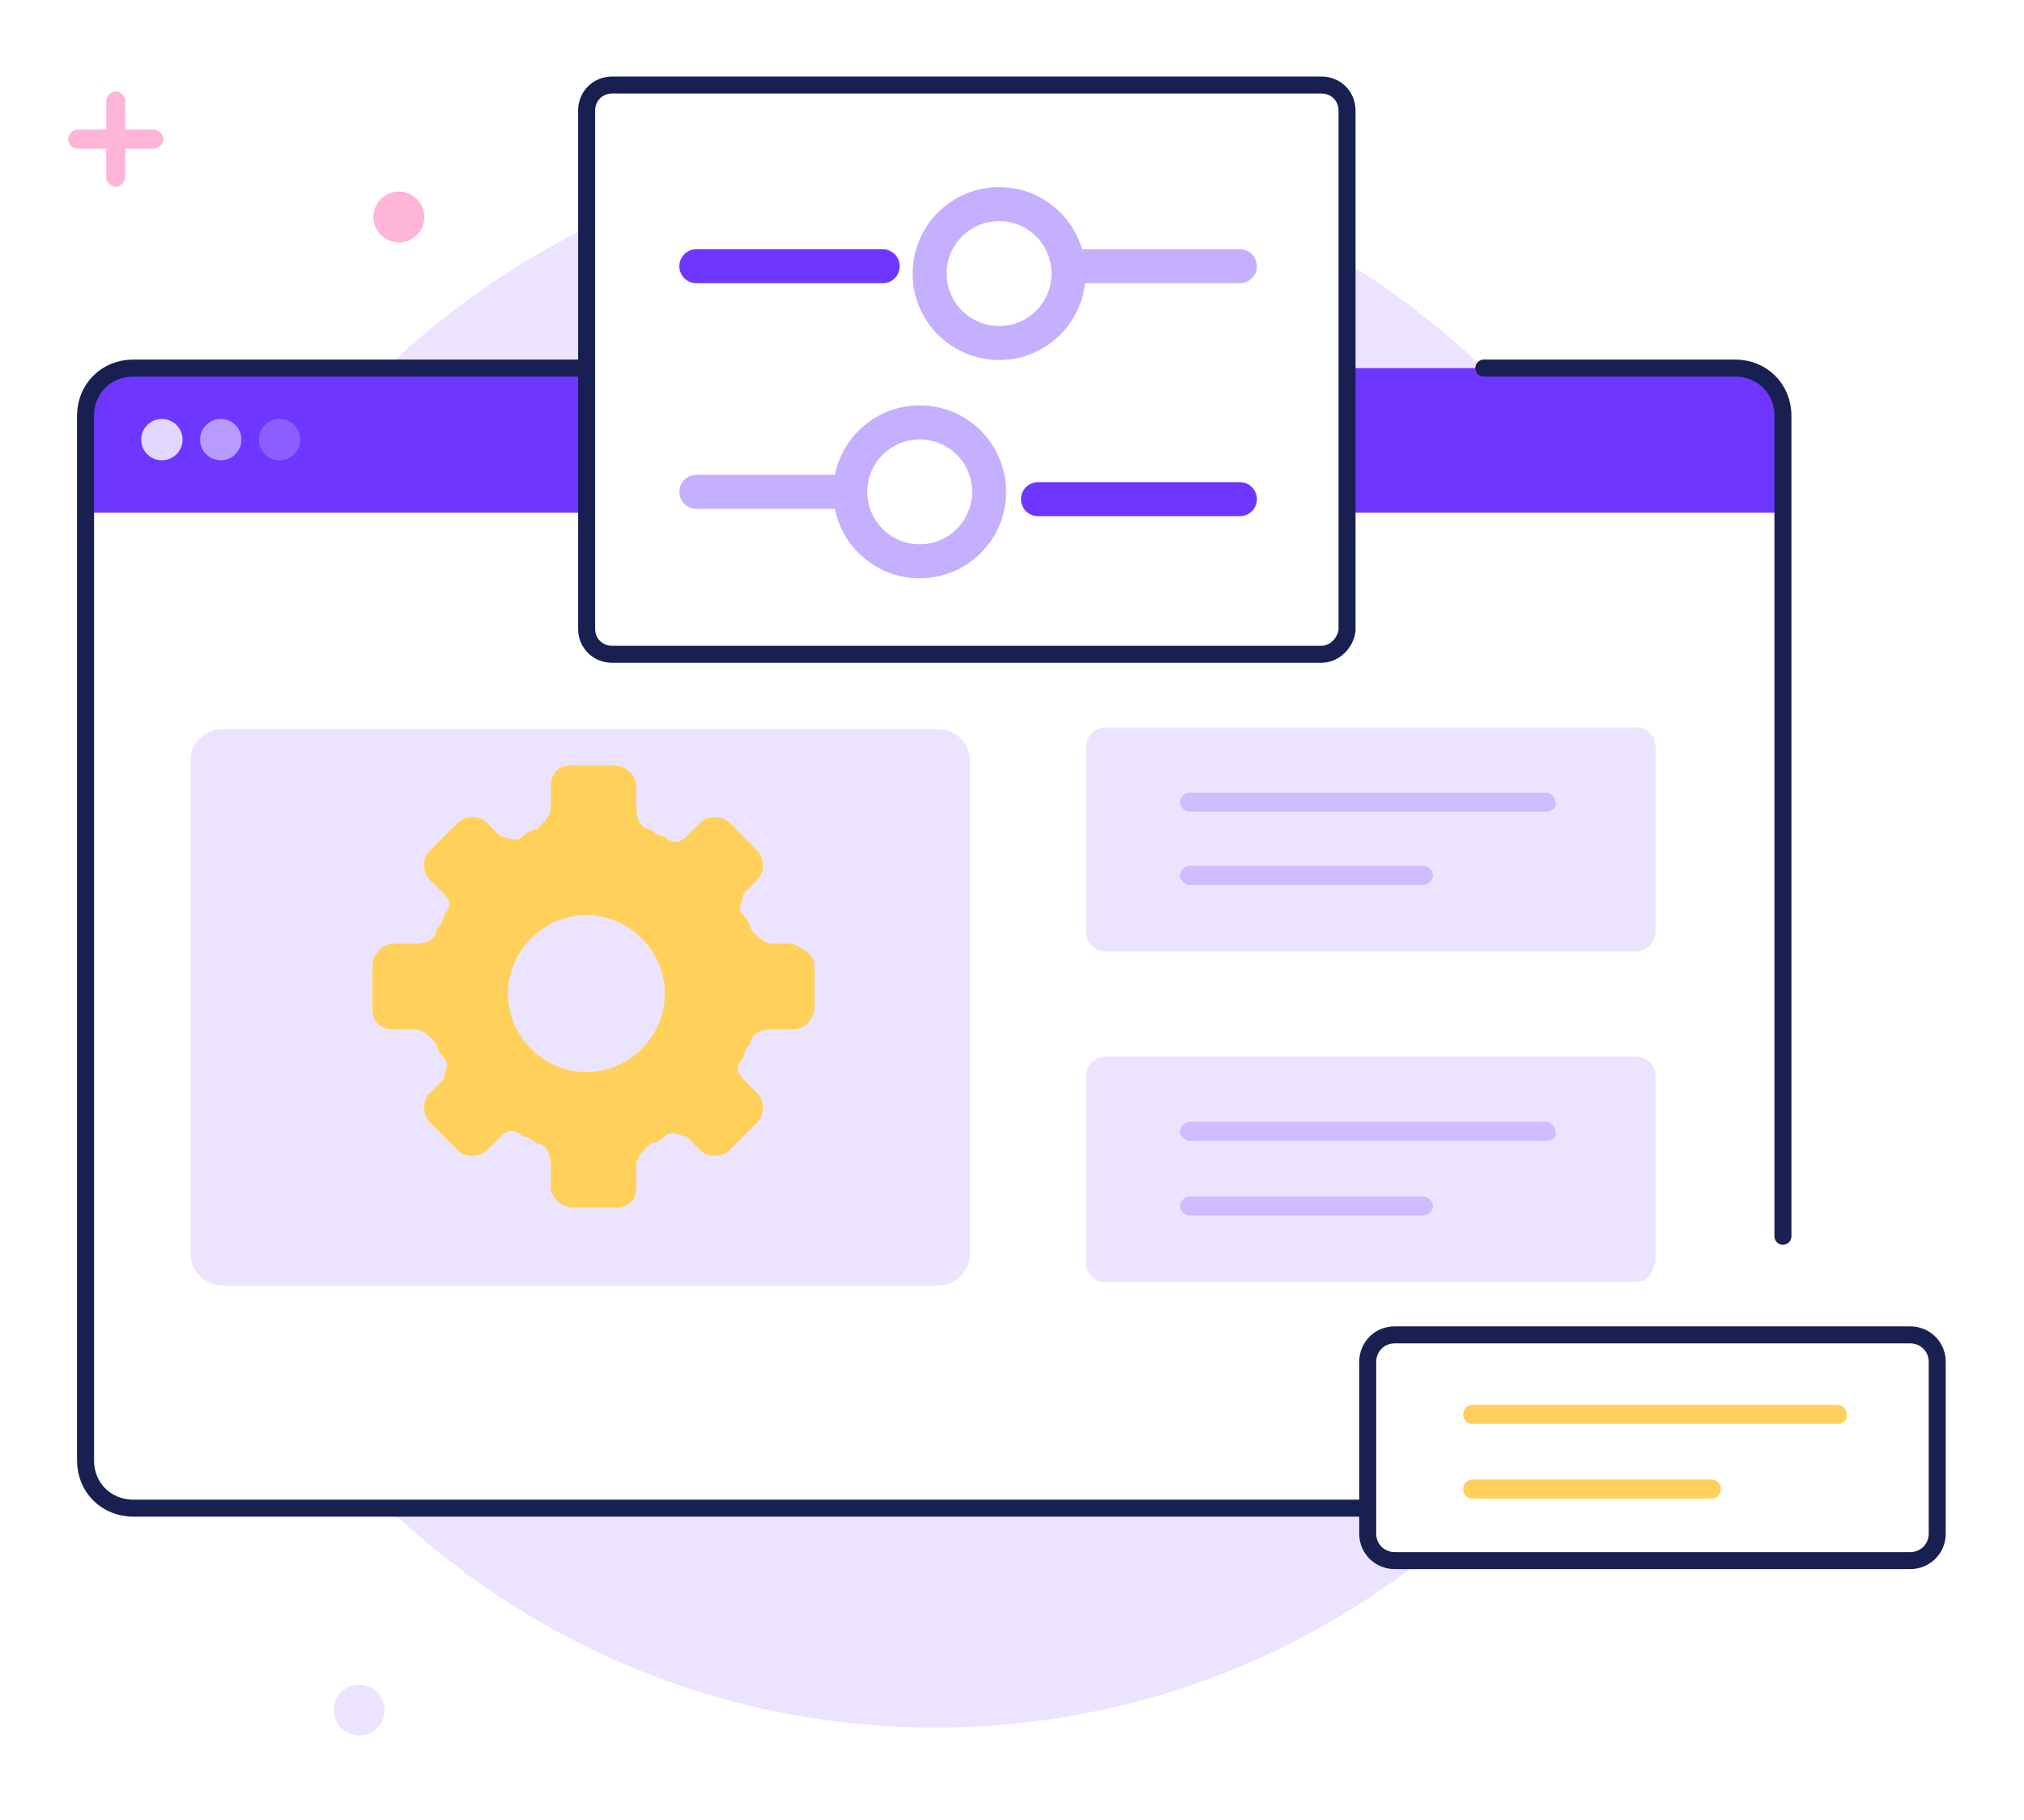 <svg width="119" height="107" viewBox="0 0 119 107" fill="none" xmlns="http://www.w3.org/2000/svg">
<g filter="url(#filter0_d_1919_3951)">
<path d="M21.117 98.039C21.944 98.039 22.614 97.369 22.614 96.543C22.614 95.717 21.944 95.047 21.117 95.047C20.291 95.047 19.621 95.717 19.621 96.543C19.621 97.369 20.291 98.039 21.117 98.039Z" fill="#ECE4FF"/>
<path d="M9.051 3.618H7.367V1.935C7.367 1.655 7.087 1.374 6.806 1.374C6.525 1.374 6.245 1.655 6.245 1.935V3.618H4.561C4.281 3.618 4 3.898 4 4.179C4 4.459 4.281 4.74 4.561 4.74H6.245V6.422C6.245 6.703 6.525 6.983 6.806 6.983C7.087 6.983 7.367 6.703 7.367 6.422V4.74H9.051C9.331 4.74 9.612 4.459 9.612 4.179C9.612 3.898 9.331 3.618 9.051 3.618Z" fill="#FFB5D7"/>
<path d="M23.454 10.255C24.28 10.255 24.95 9.585 24.95 8.759C24.95 7.933 24.28 7.264 23.454 7.264C22.627 7.264 21.957 7.933 21.957 8.759C21.957 9.585 22.627 10.255 23.454 10.255Z" fill="#FFB5D7"/>
<path d="M54.975 97.572C80.647 97.572 101.459 76.769 101.459 51.109C101.459 25.448 80.647 4.646 54.975 4.646C29.302 4.646 8.49 25.448 8.49 51.109C8.49 76.769 29.302 97.572 54.975 97.572Z" fill="#ECE4FF"/>
<path d="M102.114 17.641C103.704 17.641 104.92 18.856 104.92 20.445V81.866C104.92 83.455 103.704 84.67 102.114 84.67H7.835C6.245 84.67 5.029 83.455 5.029 81.866V20.445C5.029 18.856 6.245 17.641 7.835 17.641H102.114Z" fill="white"/>
<path d="M104.92 20.445V26.148H5.029V20.445C5.029 18.856 6.245 17.641 7.835 17.641H102.114C103.61 17.641 104.92 18.856 104.92 20.445Z" fill="#6E37FF"/>
<path d="M87.242 17.641H102.02C103.61 17.641 104.826 18.856 104.826 20.445V68.684" stroke="#182052" stroke-miterlimit="10" stroke-linecap="round" stroke-linejoin="round"/>
<path d="M104.92 75.789V81.866C104.92 83.455 103.704 84.67 102.114 84.67H7.835C6.245 84.67 5.029 83.455 5.029 81.866V20.445C5.029 18.856 6.245 17.641 7.835 17.641H75.925" stroke="#182052" stroke-miterlimit="10" stroke-linecap="round" stroke-linejoin="round"/>
<path opacity="0.8" d="M9.519 23.063C10.19 23.063 10.735 22.519 10.735 21.847C10.735 21.176 10.19 20.632 9.519 20.632C8.847 20.632 8.303 21.176 8.303 21.847C8.303 22.519 8.847 23.063 9.519 23.063Z" fill="white"/>
<path opacity="0.5" d="M12.98 23.063C13.652 23.063 14.196 22.519 14.196 21.847C14.196 21.176 13.652 20.632 12.98 20.632C12.309 20.632 11.764 21.176 11.764 21.847C11.764 22.519 12.309 23.063 12.98 23.063Z" fill="white"/>
<path opacity="0.2" d="M16.441 23.063C17.112 23.063 17.657 22.519 17.657 21.847C17.657 21.176 17.112 20.632 16.441 20.632C15.769 20.632 15.225 21.176 15.225 21.847C15.225 22.519 15.769 23.063 16.441 23.063Z" fill="white"/>
<path d="M96.127 51.95H64.981C64.42 51.95 63.859 51.483 63.859 50.828V39.89C63.859 39.329 64.327 38.768 64.981 38.768H96.221C96.782 38.768 97.343 39.236 97.343 39.89V50.922C97.249 51.483 96.782 51.95 96.127 51.95Z" fill="#ECE4FF"/>
<path d="M97.249 70.273C97.249 70.834 96.782 71.395 96.127 71.395H64.981C64.42 71.395 63.859 70.928 63.859 70.273V59.242C63.859 58.681 64.327 58.12 64.981 58.12H96.221C96.782 58.12 97.343 58.588 97.343 59.242V70.273H97.249Z" fill="#ECE4FF"/>
<path d="M78.109 34.468H36.395C35.553 34.468 34.898 33.814 34.898 32.972V2.496C34.898 1.654 35.553 1 36.395 1H78.109C78.951 1 79.606 1.654 79.606 2.496V33.066C79.512 33.814 78.858 34.468 78.109 34.468Z" fill="white"/>
<path d="M77.701 34.468H35.987C35.145 34.468 34.49 33.814 34.49 32.972V2.496C34.49 1.654 35.145 1 35.987 1H77.701C78.543 1 79.198 1.654 79.198 2.496V33.066C79.104 33.814 78.45 34.468 77.701 34.468Z" stroke="#182052" stroke-miterlimit="10"/>
<path d="M112.308 87.755H82.004C81.162 87.755 80.414 87.101 80.414 86.166V76.07C80.414 75.228 81.068 74.481 82.004 74.481H112.308C113.149 74.481 113.898 75.135 113.898 76.07V86.166C113.898 87.101 113.149 87.755 112.308 87.755Z" fill="white"/>
<path d="M112.308 87.755H82.004C81.162 87.755 80.414 87.101 80.414 86.166V76.07C80.414 75.228 81.068 74.481 82.004 74.481H112.308C113.149 74.481 113.898 75.135 113.898 76.07V86.166C113.898 87.101 113.149 87.755 112.308 87.755Z" stroke="#182052" stroke-miterlimit="10"/>
<path d="M108.099 79.716H86.587C86.213 79.716 86.025 79.435 86.025 79.155C86.025 78.781 86.306 78.594 86.587 78.594H108.005C108.379 78.594 108.566 78.874 108.566 79.155C108.66 79.435 108.379 79.716 108.099 79.716Z" fill="#FFD15B"/>
<path d="M100.616 84.11H86.587C86.213 84.11 86.025 83.829 86.025 83.549C86.025 83.174 86.306 82.987 86.587 82.987H100.616C100.99 82.987 101.177 83.268 101.177 83.549C101.177 83.829 100.99 84.11 100.616 84.11Z" fill="#FFD15B"/>
<path d="M90.892 43.724H69.941C69.66 43.724 69.379 43.443 69.379 43.163C69.379 42.882 69.66 42.601 69.941 42.601H90.892C91.172 42.601 91.453 42.882 91.453 43.163C91.546 43.443 91.266 43.724 90.892 43.724Z" fill="#CFBBFF"/>
<path d="M83.69 48.024H69.941C69.66 48.024 69.379 47.744 69.379 47.463C69.379 47.182 69.66 46.902 69.941 46.902H83.69C83.97 46.902 84.251 47.182 84.251 47.463C84.251 47.744 83.97 48.024 83.69 48.024Z" fill="#CFBBFF"/>
<path d="M90.892 63.075H69.941C69.66 63.075 69.379 62.795 69.379 62.514C69.379 62.234 69.66 61.953 69.941 61.953H90.892C91.172 61.953 91.453 62.234 91.453 62.514C91.546 62.888 91.266 63.075 90.892 63.075Z" fill="#CFBBFF"/>
<path d="M83.69 67.469H69.941C69.66 67.469 69.379 67.189 69.379 66.908C69.379 66.627 69.66 66.347 69.941 66.347H83.69C83.97 66.347 84.251 66.627 84.251 66.908C84.251 67.189 83.97 67.469 83.69 67.469Z" fill="#CFBBFF"/>
<path d="M55.163 71.582H13.074C12.045 71.582 11.203 70.741 11.203 69.712V40.732C11.203 39.703 12.045 38.862 13.074 38.862H55.163C56.191 38.862 57.033 39.703 57.033 40.732V69.712C57.033 70.741 56.191 71.582 55.163 71.582Z" fill="#ECE4FF"/>
<path d="M46.64 51.483H45.382C44.96 51.483 44.542 51.064 44.124 50.645C44.124 50.226 43.706 49.803 43.706 49.803C43.284 49.385 43.706 48.966 43.706 48.547L44.542 47.71C44.96 47.291 44.96 46.449 44.542 46.03L42.866 44.355C42.448 43.936 41.607 43.936 41.189 44.355L40.349 45.192C39.931 45.611 39.509 45.611 39.091 45.192C38.673 45.192 38.251 44.774 38.251 44.774C37.833 44.774 37.415 44.355 37.415 43.517V42.257C37.415 41.419 36.575 41 36.157 41H33.64C32.8 41 32.382 41.419 32.382 42.257V43.517C32.382 43.936 31.964 44.355 31.542 44.774C31.124 44.774 30.706 45.192 30.706 45.192C30.284 45.611 29.866 45.192 29.448 45.192L28.608 44.355C28.189 43.936 27.349 43.936 26.931 44.355L25.251 46.03C24.833 46.449 24.833 47.291 25.251 47.71L26.091 48.547C26.509 48.966 26.509 49.385 26.091 49.803C26.091 50.226 25.673 50.645 25.673 50.645C25.673 51.064 25.251 51.483 24.415 51.483H23.157C22.316 51.483 21.898 52.321 21.898 52.739V55.256C21.898 56.094 22.316 56.517 23.157 56.517H24.415C24.833 56.517 25.251 56.936 25.673 57.355C25.673 57.774 26.091 58.192 26.091 58.192C26.509 58.611 26.091 59.03 26.091 59.453L25.251 60.291C24.833 60.709 24.833 61.547 25.251 61.966L26.931 63.645C27.349 64.064 28.189 64.064 28.608 63.645L29.448 62.808C29.866 62.385 30.284 62.385 30.706 62.808C31.124 62.808 31.542 63.226 31.542 63.226C31.964 63.226 32.382 63.645 32.382 64.483V65.744C32.382 66.581 33.218 67 33.64 67H36.157C36.993 67 37.415 66.581 37.415 65.744V64.483C37.415 64.064 37.833 63.645 38.251 63.226C38.673 63.226 39.091 62.808 39.091 62.808C39.509 62.385 39.931 62.808 40.349 62.808L41.189 63.645C41.607 64.064 42.448 64.064 42.866 63.645L44.542 61.966C44.96 61.547 44.96 60.709 44.542 60.291L43.706 59.453C43.284 59.03 43.284 58.611 43.706 58.192C43.706 57.773 44.124 57.355 44.124 57.355C44.124 56.936 44.542 56.517 45.382 56.517H46.64C47.476 56.517 47.898 55.675 47.898 55.256V52.739C47.898 52.321 47.476 51.902 46.64 51.483ZM34.476 59.03C31.964 59.03 29.866 56.936 29.866 54.419C29.866 51.902 31.964 49.803 34.476 49.803C36.993 49.803 39.091 51.902 39.091 54.419C39.091 56.936 36.993 59.03 34.476 59.03Z" fill="#FFD15B"/>
<path d="M72.899 25.348H61.029" stroke="#6E37FF" stroke-width="2" stroke-miterlimit="10" stroke-linecap="round" stroke-linejoin="round"/>
<g opacity="0.4">
<path d="M49.407 24.917H40.941" stroke="#6E37FF" stroke-width="2" stroke-miterlimit="10" stroke-linecap="round" stroke-linejoin="round"/>
<path d="M54.074 20.834C56.329 20.834 58.157 22.662 58.157 24.918C58.157 27.173 56.329 29.001 54.074 29.001C51.819 29.001 49.99 27.173 49.99 24.918C49.99 22.662 51.819 20.834 54.074 20.834Z" stroke="#6E37FF" stroke-width="2" stroke-miterlimit="10" stroke-linecap="round" stroke-linejoin="round"/>
</g>
<path d="M51.898 11.652L40.941 11.652" stroke="#6E37FF" stroke-width="2" stroke-miterlimit="10" stroke-linecap="round" stroke-linejoin="round"/>
<g opacity="0.4">
<path d="M72.898 11.652H63.768" stroke="#6E37FF" stroke-width="2" stroke-miterlimit="10" stroke-linecap="round" stroke-linejoin="round"/>
<path d="M58.742 8C60.997 8 62.825 9.828 62.825 12.084C62.825 14.339 60.997 16.167 58.742 16.167C56.486 16.167 54.658 14.339 54.658 12.084C54.658 9.828 56.486 8 58.742 8Z" stroke="#6E37FF" stroke-width="2" stroke-miterlimit="10" stroke-linecap="round" stroke-linejoin="round"/>
</g>
</g>
<defs>
<filter id="filter0_d_1919_3951" x="0" y="0.5" width="118.398" height="105.539" filterUnits="userSpaceOnUse" color-interpolation-filters="sRGB">
<feFlood flood-opacity="0" result="BackgroundImageFix"/>
<feColorMatrix in="SourceAlpha" type="matrix" values="0 0 0 0 0 0 0 0 0 0 0 0 0 0 0 0 0 0 127 0" result="hardAlpha"/>
<feOffset dy="4"/>
<feGaussianBlur stdDeviation="2"/>
<feComposite in2="hardAlpha" operator="out"/>
<feColorMatrix type="matrix" values="0 0 0 0 0 0 0 0 0 0 0 0 0 0 0 0 0 0 0.25 0"/>
<feBlend mode="normal" in2="BackgroundImageFix" result="effect1_dropShadow_1919_3951"/>
<feBlend mode="normal" in="SourceGraphic" in2="effect1_dropShadow_1919_3951" result="shape"/>
</filter>
</defs>
</svg>
